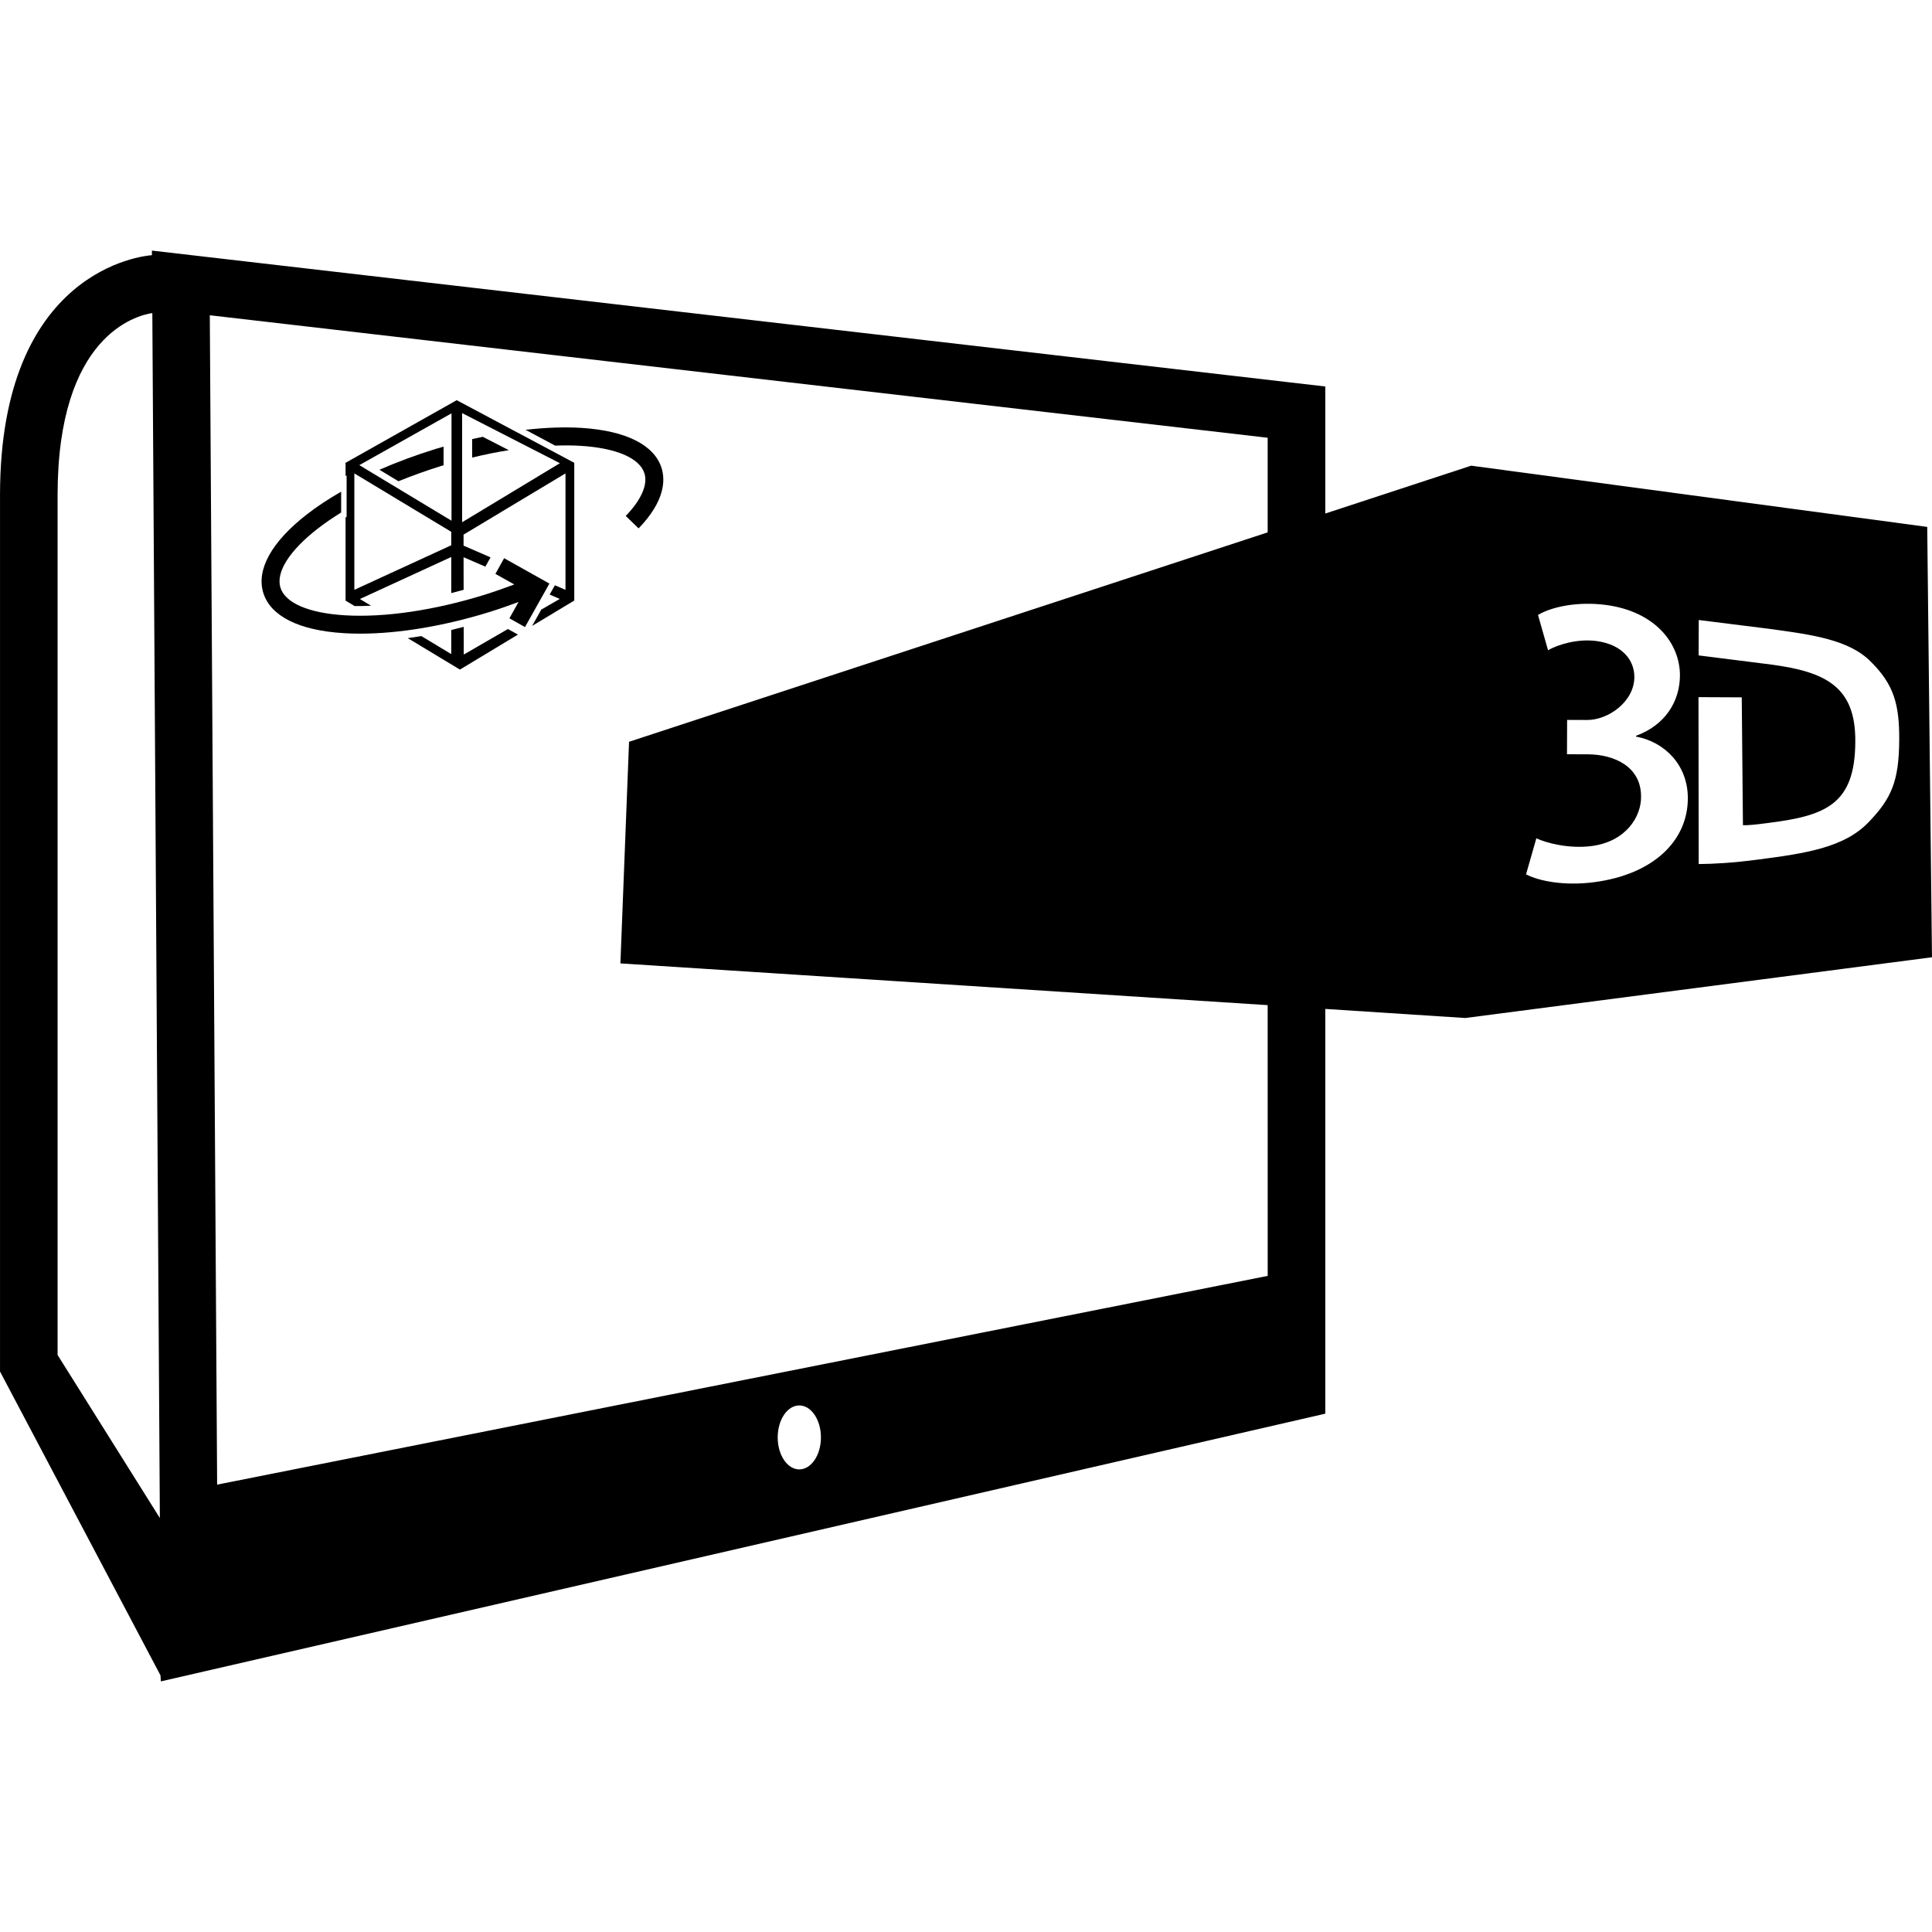 <?xml version="1.0" encoding="iso-8859-1"?>
<!-- Uploaded to: SVG Repo, www.svgrepo.com, Generator: SVG Repo Mixer Tools -->
<!DOCTYPE svg PUBLIC "-//W3C//DTD SVG 1.1//EN" "http://www.w3.org/Graphics/SVG/1.1/DTD/svg11.dtd">
<svg fill="#000000" version="1.1" id="Capa_1" xmlns="http://www.w3.org/2000/svg" xmlns:xlink="http://www.w3.org/1999/xlink" 
	 width="800px" height="800px" viewBox="0 0 57.207 57.208"
	 xml:space="preserve">
<g>
	<g>
		<path d="M13.732,19.382l-0.002-0.82c-0.123,0.032-0.246,0.064-0.369,0.093v0.713l-0.885-0.533
			c-0.135,0.022-0.268,0.042-0.402,0.061l1.541,0.929v0.004l0.002-0.002l0.004,0.002v-0.004l1.715-1.034l-0.297-0.165L13.732,19.382
			z"/>
		<path d="M13.523,11.85l-3.305,1.862l0.014,0.009v0.375l0.031-0.019v1.225l-0.031,0.02v2.463l0.268,0.161
			c0.158,0.001,0.32-0.002,0.486-0.01l-0.33-0.199l2.705-1.244v1.069c0.123-0.031,0.244-0.063,0.367-0.097L13.726,16.5l0.645,0.279
			l0.154-0.275l-0.799-0.347V15.83l3.018-1.812v3.448l-0.313-0.136l-0.156,0.275l0.299,0.13l-0.547,0.316l-0.271,0.483l1.248-0.752
			v-4.077l-0.018,0.01l0.018-0.011L13.523,11.85z M13.361,16.146l-2.869,1.319v-3.447l2.869,1.729V16.146z M13.369,15.419
			l-2.73-1.646l2.73-1.534V15.419z M13.683,15.464v-3.232l2.895,1.484L13.683,15.464z"/>
		<path d="M19.083,14.02c0.102,0.333-0.094,0.779-0.555,1.258l0.381,0.368c0.771-0.799,0.795-1.41,0.682-1.782
			c-0.213-0.688-1.057-1.111-2.375-1.194c-0.508-0.031-1.066-0.01-1.654,0.057l0.875,0.468c0.258-0.009,0.51-0.009,0.746,0.006
			C18.249,13.265,18.943,13.564,19.083,14.02z"/>
		<path d="M14.927,16.529l-0.258,0.464l0.559,0.313c-0.295,0.11-0.594,0.216-0.898,0.311c-1.49,0.46-2.957,0.674-4.127,0.602
			c-1.066-0.066-1.76-0.365-1.9-0.82c-0.139-0.455,0.264-1.092,1.107-1.748c0.211-0.163,0.443-0.321,0.691-0.476v-0.617
			c-0.373,0.216-0.715,0.44-1.016,0.674c-1.043,0.811-1.502,1.636-1.289,2.324c0.213,0.687,1.055,1.111,2.375,1.192
			c0.158,0.011,0.322,0.015,0.492,0.015c1.135,0,2.473-0.221,3.824-0.639c0.293-0.091,0.582-0.192,0.867-0.299l-0.27,0.484
			l0.461,0.259l0.723-1.288L14.927,16.529z"/>
		<path d="M14.294,12.934c-0.105,0.022-0.209,0.044-0.314,0.068v0.547c0.369-0.089,0.73-0.163,1.086-0.219L14.294,12.934z"/>
		<path d="M11.798,14.25c0.402-0.163,0.822-0.315,1.258-0.45c0.027-0.008,0.053-0.015,0.078-0.022v-0.553
			c-0.078,0.023-0.156,0.044-0.234,0.068c-0.582,0.18-1.143,0.388-1.666,0.617L11.798,14.25z"/>
		<path d="M57.207,28.345l-0.141-12.743l-13.504-1.813l-4.32,1.417v-3.762L4.498,7.42v0.136C4.234,7.576,0,7.987,0,14.658v25.954
			l4.752,8.998l0.01,0.177l34.48-7.927V29.875l4.146,0.269L57.207,28.345z M52.455,19.679l-2.158-0.272l0.004-1.048l2.045,0.256
			c1.313,0.177,2.406,0.324,3.051,0.979c0.674,0.669,0.845,1.25,0.84,2.305c-0.006,1.234-0.229,1.745-0.913,2.453
			c-0.718,0.745-1.854,0.917-3.255,1.099c-0.768,0.101-1.344,0.132-1.77,0.134l-0.006-4.942l1.281,0.006l0.035,3.785
			c0.184,0.008,0.459-0.028,0.727-0.063c1.707-0.212,2.594-0.538,2.6-2.406C54.953,20.335,54.061,19.895,52.455,19.679z
			 M45.492,24.823c0.277,0.13,0.949,0.318,1.635,0.229c1.037-0.135,1.477-0.891,1.465-1.467c0.004-0.87-0.771-1.245-1.578-1.249
			l-0.615-0.002l0.004-1.017l0.595,0.002c0.614,0.003,1.394-0.536,1.396-1.27c0.002-0.498-0.354-0.964-1.119-1.067
			c-0.572-0.076-1.144,0.107-1.437,0.271l-0.297-1.044c0.397-0.24,1.179-0.408,2.019-0.295c1.444,0.194,2.186,1.129,2.184,2.089
			c-0.004,0.769-0.438,1.471-1.301,1.785v0.022c0.852,0.161,1.539,0.842,1.535,1.836c-0.006,1.243-1.006,2.245-2.781,2.477
			c-0.873,0.113-1.623-0.031-2.01-0.233L45.492,24.823z M1.705,40.122V14.658c0-4.731,2.338-5.318,2.805-5.388l0.223,35.68
			L1.705,40.122z M23.667,43.51c-0.354,0-0.639-0.425-0.639-0.947s0.285-0.947,0.639-0.947s0.641,0.425,0.641,0.947
			S24.021,43.51,23.667,43.51z M37.537,37.78L6.429,43.961L6.212,9.335l31.324,3.627v2.802l-18.91,6.201l-0.256,6.562l19.166,1.236
			L37.537,37.78L37.537,37.78z"/>
	</g>
</g>
</svg>